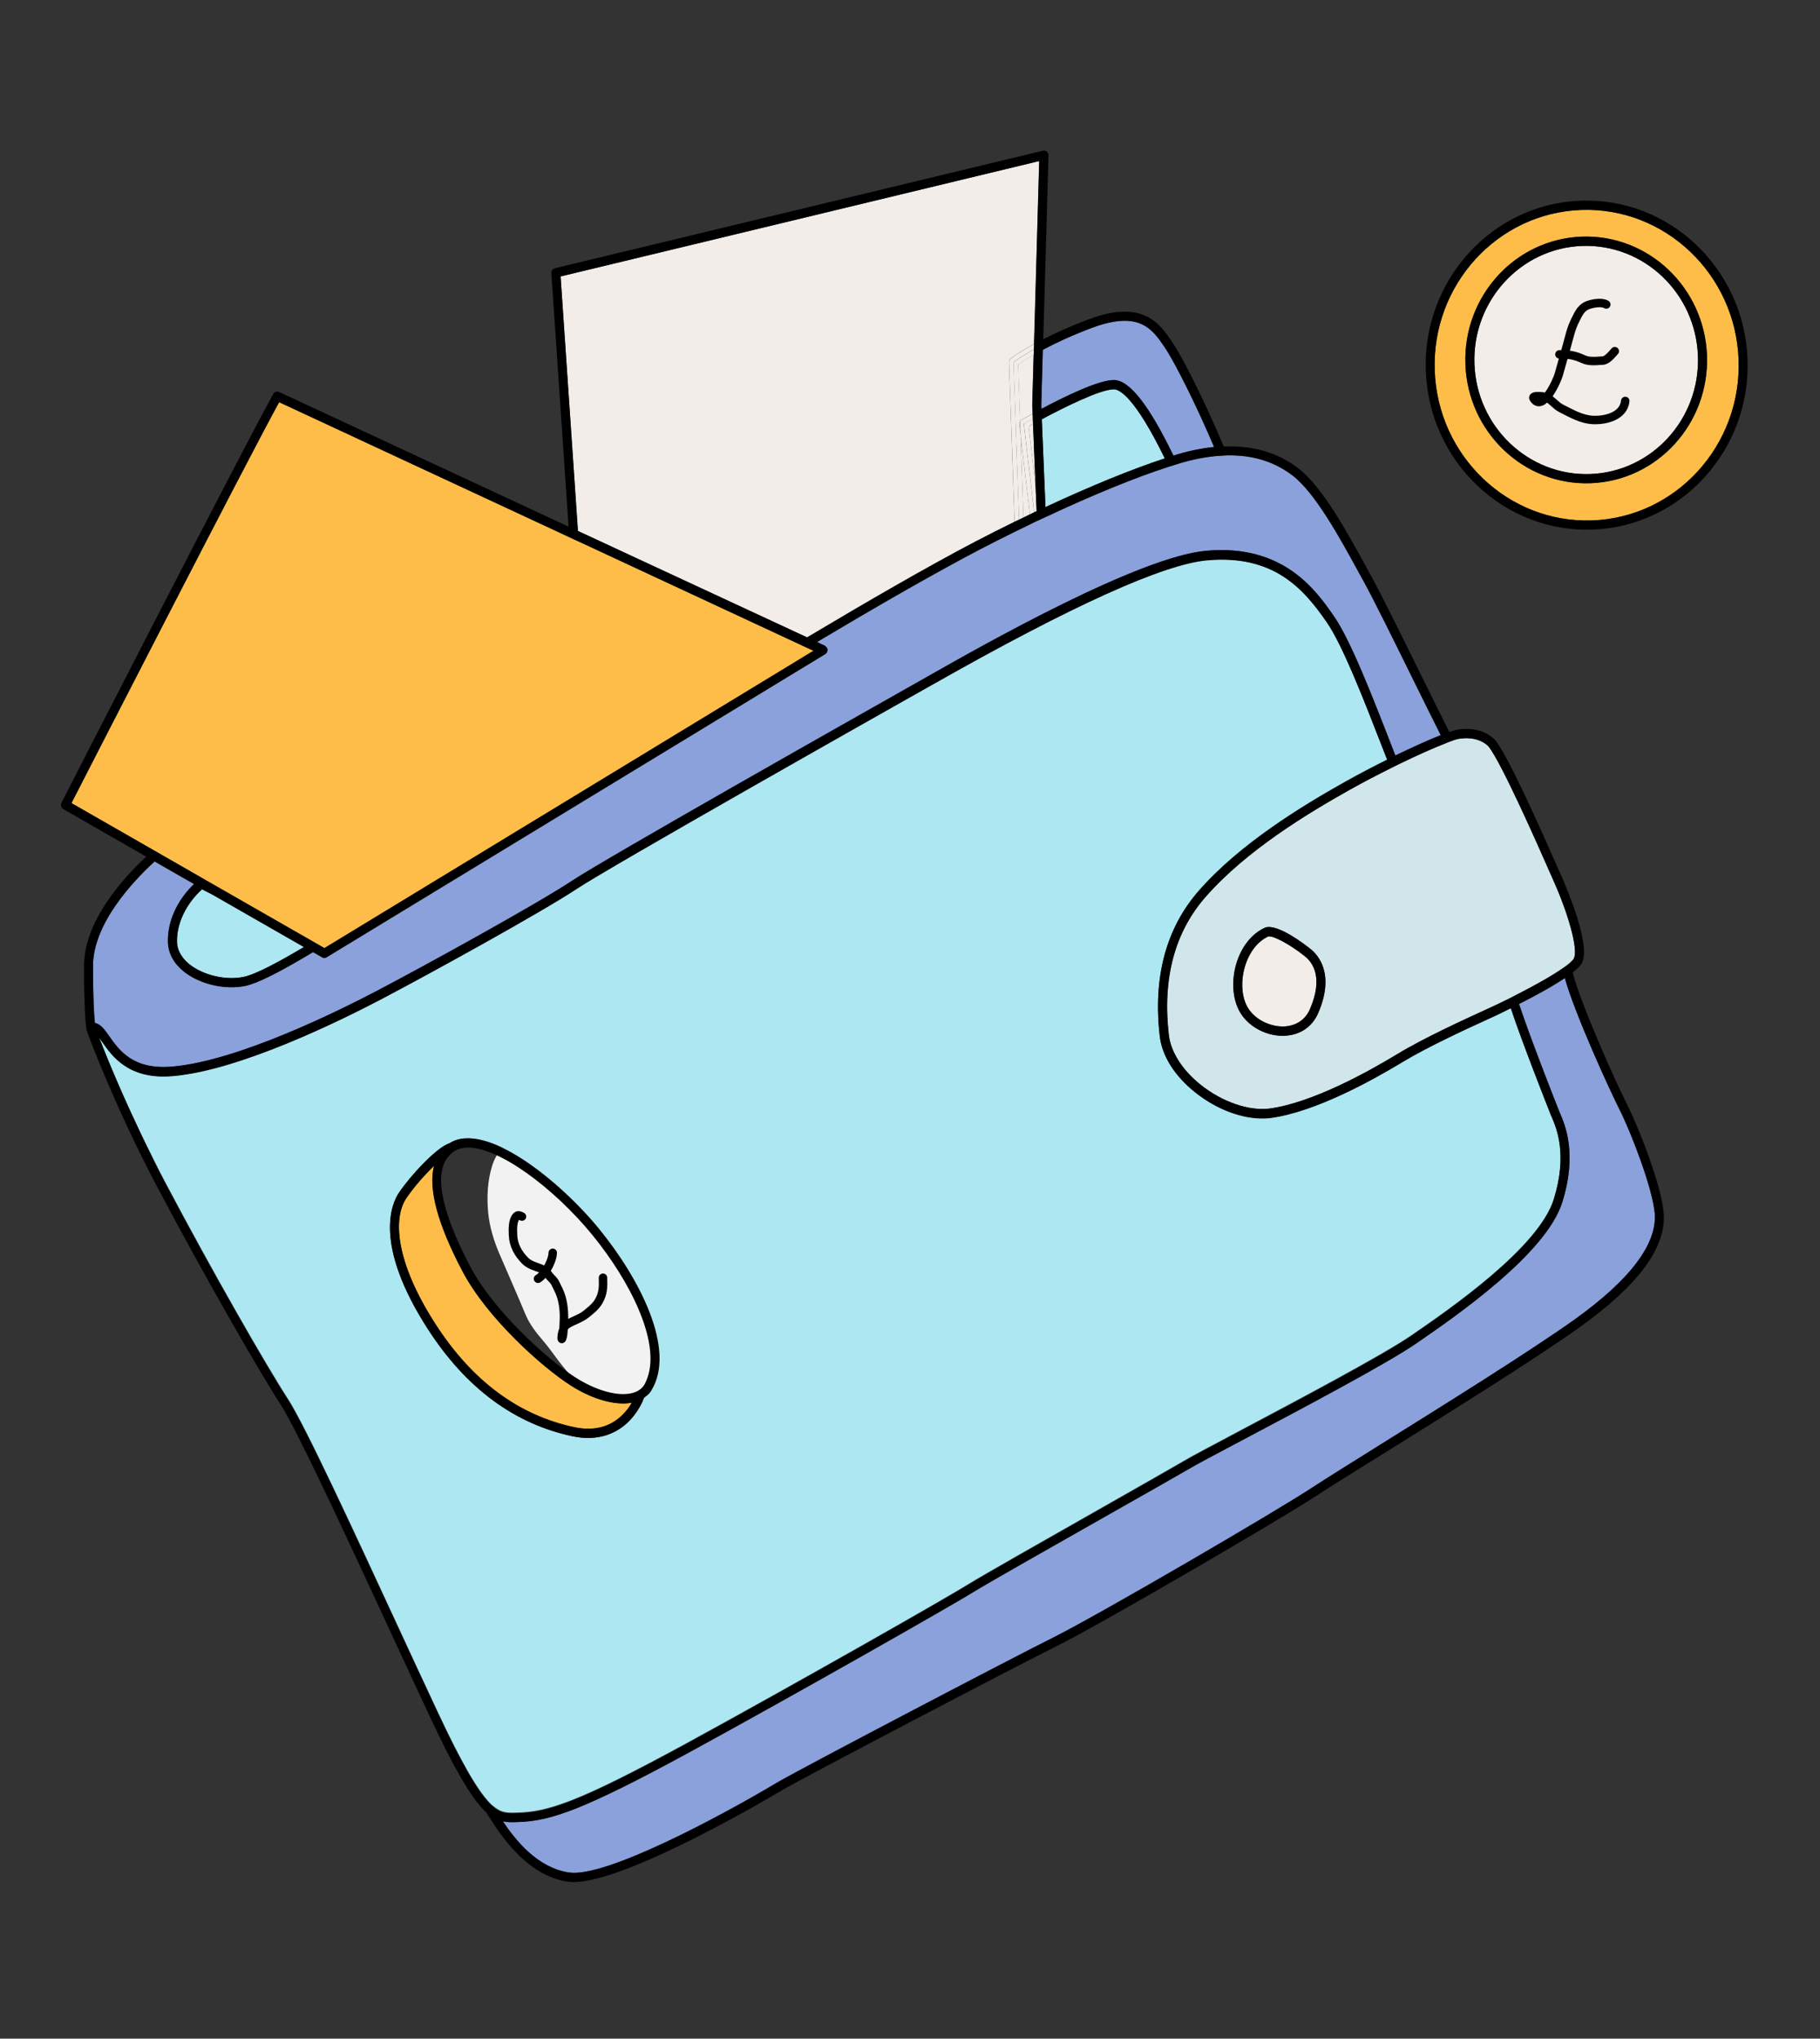 <svg xmlns="http://www.w3.org/2000/svg" width="67" height="75" viewBox="0 0 67 75" fill="none">
  <rect x="0" y="0" width="67" height="75" fill="#333333" stroke="none"/>
  <g clip-path="url(#clip0_10152_15537)">
    <path d="M18.365 42.39C18.414 42.33 18.497 42.221 18.57 42.209C18.613 42.179 18.613 42.161 18.669 42.159C18.769 42.156 18.899 42.123 18.991 42.166C19.058 42.197 19.146 42.178 19.218 42.191C19.317 42.21 19.408 42.254 19.499 42.268C19.647 42.291 19.802 42.36 19.947 42.427C20.015 42.458 20.088 42.448 20.15 42.502C20.22 42.563 20.314 42.6 20.388 42.659C20.535 42.773 20.681 42.879 20.823 43.002C20.958 43.12 21.129 43.173 21.254 43.3C21.307 43.354 21.372 43.409 21.431 43.453C21.54 43.535 21.648 43.621 21.743 43.724C21.767 43.75 21.795 43.791 21.826 43.809C21.904 43.852 21.977 43.928 22.049 43.988C22.137 44.061 22.239 44.155 22.305 44.256C22.387 44.384 22.485 44.496 22.569 44.623C22.684 44.796 22.785 44.983 22.913 45.143C23.12 45.403 23.24 45.758 23.463 45.998C23.498 46.036 23.502 46.09 23.53 46.133C23.564 46.186 23.61 46.228 23.644 46.282C23.743 46.438 23.827 46.599 23.914 46.764C24.136 47.183 24.366 47.586 24.607 47.989C24.736 48.205 24.869 48.428 24.945 48.676C25.049 49.014 25.009 49.486 24.971 49.835C24.946 50.059 24.89 50.277 24.878 50.503C24.871 50.63 24.848 50.738 24.814 50.857C24.772 51.006 24.591 51.151 24.482 51.214C24.055 51.463 23.591 51.604 23.114 51.547C22.837 51.514 22.562 51.377 22.282 51.334C21.862 51.27 21.484 51.03 21.151 50.733C20.708 50.339 20.378 49.773 19.986 49.316C19.746 49.037 19.497 48.722 19.349 48.367C19.037 47.618 18.706 46.873 18.385 46.127C18.182 45.655 18.021 45.133 17.971 44.609C17.916 44.025 17.948 43.423 18.121 42.876C18.172 42.714 18.264 42.516 18.365 42.39Z" fill="#F2F2F2"/>
    <path d="M58.246 9.048C55.976 9.127 54.197 11.072 54.278 13.387C54.359 15.699 56.273 17.518 58.539 17.439C60.808 17.36 62.587 15.415 62.506 13.1C62.429 10.784 60.515 8.968 58.246 9.048Z" fill="#F2EDE9"/>
    <path d="M35.924 19.919C36.401 19.672 36.875 19.432 37.349 19.2L37.144 13.328C37.142 13.273 37.168 13.217 37.213 13.183C37.234 13.167 37.524 12.953 38.063 12.656L38.254 5.925L20.636 10.168L21.272 19.531L29.706 23.452C31.873 22.162 34.128 20.859 35.924 19.919Z" fill="#F2EDE9"/>
    <path d="M37.554 15.504C37.568 15.481 37.585 15.459 37.609 15.443C37.664 15.412 37.81 15.327 38.012 15.217L37.998 14.903L38.05 13.051C37.765 13.215 37.575 13.342 37.478 13.408L37.551 15.504L37.554 15.504Z" fill="#F2EDE9"/>
    <path d="M37.571 16.007L37.677 19.042C37.757 19.002 37.834 18.963 37.914 18.927L37.571 16.007Z" fill="#F2EDE9"/>
    <path d="M37.146 13.328L37.351 19.2C37.407 19.172 37.459 19.145 37.515 19.121L37.313 13.322C37.313 13.322 37.565 13.13 38.062 12.853L38.069 12.656C37.53 12.952 37.24 13.167 37.219 13.182C37.171 13.217 37.144 13.273 37.146 13.328Z" fill="#F2EDE9"/>
    <path d="M37.514 19.12C37.569 19.093 37.622 19.065 37.678 19.041L37.572 16.007L37.526 15.614C37.521 15.573 37.534 15.537 37.554 15.503L37.481 13.41C37.578 13.345 37.768 13.218 38.053 13.054L38.061 12.856C37.567 13.133 37.311 13.325 37.311 13.325L37.514 19.12Z" fill="#F2EDE9"/>
    <path d="M37.867 15.689L38.12 17.845L38.027 15.6C37.975 15.627 37.912 15.662 37.867 15.689Z" fill="#F2EDE9"/>
    <path d="M38.072 18.849L37.688 15.594C37.688 15.594 37.817 15.52 38.019 15.411L38.012 15.221C37.81 15.33 37.665 15.416 37.609 15.447C37.585 15.462 37.568 15.481 37.554 15.507L37.572 16.011L37.915 18.928C37.967 18.897 38.019 18.873 38.072 18.849Z" fill="#F2EDE9"/>
    <path d="M37.528 15.614L37.573 16.007L37.556 15.503C37.536 15.537 37.523 15.574 37.528 15.614Z" fill="#F2EDE9"/>
    <path d="M38.119 17.841L37.867 15.686C37.912 15.659 37.974 15.627 38.026 15.596L38.02 15.406C37.818 15.516 37.69 15.59 37.69 15.59L38.073 18.845C38.104 18.829 38.132 18.817 38.16 18.805L38.119 17.841Z" fill="#F2EDE9"/>
    <path d="M48.039 35.18C47.477 34.735 46.881 34.416 46.691 34.448C46.293 34.63 45.978 35.04 45.823 35.576C45.662 36.137 45.711 36.72 45.954 37.099C46.224 37.525 46.797 37.797 47.328 37.757C47.568 37.738 48.004 37.627 48.223 37.122C48.725 35.961 48.323 35.408 48.039 35.18Z" fill="#F2EDE9"/>
    <path d="M42.879 16.864C41.779 14.61 41.213 14.33 41.014 14.322C41.004 14.322 40.989 14.323 40.975 14.323C40.48 14.341 39.208 14.966 38.352 15.424L38.486 18.655C40.132 17.888 41.673 17.257 42.879 16.864Z" fill="#ACE7F2"/>
    <path d="M6.966 35.471C7.47 35.881 8.313 36.078 8.971 35.938C9.418 35.842 10.27 35.385 11.187 34.841L7.834 32.921L7.437 32.716C6.856 33.241 6.492 33.977 6.516 34.667C6.529 35.036 6.769 35.309 6.966 35.471Z" fill="#ACE7F2"/>
    <path d="M57.126 41.09L57.091 41.011C56.967 40.697 56.049 38.382 55.618 37.084C55.499 37.143 55.381 37.202 55.276 37.253C55.182 37.297 55.032 37.368 54.837 37.459C54.048 37.819 52.576 38.492 51.614 39.074C50.514 39.741 48.424 40.896 46.798 41.118C46.72 41.128 46.639 41.134 46.557 41.137C45.747 41.165 44.788 40.808 43.993 40.174C43.242 39.571 42.78 38.837 42.694 38.109C42.445 35.939 42.928 34.142 44.131 32.765C45.655 31.026 47.935 29.645 49.521 28.756C50.039 28.467 50.565 28.193 51.066 27.942C51.008 27.786 50.946 27.639 50.887 27.483C50.194 25.709 49.411 23.696 48.83 22.864C47.99 21.658 46.9 20.391 44.44 20.605C42.843 20.744 39.479 22.259 34.443 25.114L34.06 25.329C32.138 26.413 22.492 31.861 21.234 32.691C19.904 33.571 15.797 35.828 14.06 36.74C12.566 37.523 8.828 39.372 6.357 39.579C4.728 39.72 4.123 38.842 3.758 38.317C3.72 38.267 3.69 38.225 3.661 38.182C3.657 38.178 3.657 38.175 3.653 38.175C3.79 38.525 4.007 39.073 4.296 39.743C4.358 39.883 4.42 40.031 4.489 40.186C4.52 40.254 4.551 40.326 4.582 40.395C4.658 40.564 4.735 40.74 4.82 40.92C4.835 40.952 4.85 40.985 4.866 41.017C4.965 41.237 5.073 41.463 5.183 41.697C5.206 41.744 5.226 41.791 5.249 41.834C5.363 42.071 5.481 42.312 5.603 42.556C5.626 42.599 5.649 42.646 5.672 42.689C5.801 42.948 5.938 43.214 6.079 43.483C7.855 46.843 9.81 50.241 10.604 51.467C11.23 52.436 12.951 56.157 14.615 59.751C15.144 60.895 15.658 62.007 16.114 62.975C16.956 64.777 17.564 65.842 18.028 66.323C18.061 66.362 18.094 66.39 18.119 66.411C18.123 66.414 18.127 66.414 18.13 66.418C18.438 66.692 18.654 66.688 18.951 66.685L19.004 66.683C20.149 66.665 21.267 66.308 25.232 64.152C29.233 61.972 34.912 58.742 35.668 58.266C36.126 57.98 38.538 56.612 40.668 55.404C42.034 54.629 43.233 53.947 43.577 53.745C43.855 53.578 44.659 53.155 45.675 52.615C47.756 51.512 50.899 49.848 51.951 49.128C53.357 48.161 56.648 45.896 57.203 44.103C57.713 42.466 57.3 41.5 57.126 41.09ZM23.974 51.169C23.974 51.172 23.974 51.172 23.974 51.169C23.907 51.273 23.818 51.353 23.714 51.419C23.527 51.871 23.24 52.265 22.873 52.523C22.541 52.758 22.152 52.885 21.731 52.899C21.526 52.907 21.312 52.889 21.091 52.841C18.952 52.393 17.162 51.074 15.764 48.918C13.726 45.772 14.425 44.266 14.688 43.881C15.133 43.221 16.08 42.212 16.543 42.065C17.857 41.222 20.61 43.44 22.054 45.21C23.528 47.016 24.914 49.659 23.974 51.169Z" fill="#ACE7F2"/>
    <path d="M57.219 32.469L57.081 32.155C56.592 31.046 55.294 28.105 54.801 27.464C54.533 27.195 54.173 27.149 53.922 27.158C53.812 27.162 53.724 27.176 53.671 27.185C53.636 27.194 53.573 27.21 53.506 27.235C53.461 27.251 53.404 27.271 53.349 27.291C53.3 27.311 53.251 27.328 53.191 27.352C52.786 27.512 52.182 27.778 51.488 28.113C51.439 28.137 51.387 28.164 51.338 28.188C51.289 28.211 51.241 28.235 51.188 28.262C50.704 28.502 50.192 28.769 49.678 29.057C48.117 29.935 45.867 31.293 44.378 32.994C43.239 34.291 42.785 36 43.024 38.068C43.095 38.695 43.523 39.364 44.194 39.903C44.989 40.541 45.99 40.882 46.748 40.779C48.318 40.563 50.359 39.432 51.438 38.776C52.417 38.183 53.9 37.506 54.696 37.142C54.888 37.054 55.041 36.983 55.132 36.94C55.264 36.877 55.386 36.814 55.512 36.755C55.56 36.731 55.613 36.704 55.661 36.68C55.714 36.653 55.762 36.629 55.811 36.602C56.56 36.221 57.151 35.882 57.521 35.624C57.573 35.59 57.628 35.551 57.67 35.52C57.725 35.478 57.77 35.44 57.807 35.406C57.866 35.353 57.914 35.303 57.934 35.263C58.117 34.927 57.712 33.578 57.219 32.469ZM48.525 37.266C48.312 37.759 47.897 38.055 47.353 38.1C47.328 38.101 47.3 38.105 47.275 38.106C46.648 38.128 46.002 37.8 45.676 37.288C45.38 36.827 45.317 36.131 45.503 35.477C45.69 34.838 46.077 34.346 46.569 34.127C46.576 34.123 46.583 34.123 46.59 34.119C47.057 33.99 48.044 34.756 48.237 34.91C48.533 35.141 49.142 35.837 48.525 37.266Z" fill="#D0E6EB"/>
    <path d="M58.21 7.726C55.126 7.833 52.706 10.481 52.816 13.632C52.926 16.784 55.525 19.256 58.609 19.148C61.692 19.041 64.113 16.393 64.003 13.242C63.893 10.09 61.293 7.618 58.21 7.726ZM58.55 17.779C56.097 17.865 54.033 15.9 53.945 13.399C53.858 10.898 55.78 8.794 58.233 8.708C60.687 8.623 62.751 10.587 62.838 13.088C62.926 15.59 61.004 17.694 58.55 17.779Z" fill="#FDBD48"/>
    <path d="M29.656 24.115L29.944 23.94L29.854 23.9L29.728 23.842L29.544 23.757L29.357 23.668L21.304 19.921L21.131 19.842L20.958 19.761L10.275 14.796C8.992 17.14 3.354 28.134 2.63 29.545L5.65 31.275L5.806 31.364L5.961 31.454L7.423 32.291L7.582 32.385L7.741 32.474L7.994 32.619L11.521 34.638L11.691 34.735L11.712 34.749L11.846 34.824L11.857 34.831L11.94 34.88L12.013 34.837L29.212 24.386L29.656 24.115Z" fill="#FDBD48"/>
    <path d="M21.159 52.506C21.751 52.628 22.266 52.541 22.688 52.241C22.916 52.079 23.11 51.856 23.261 51.599C23.183 51.613 23.106 51.626 23.021 51.629C22.451 51.649 21.731 51.426 21.017 50.972C19.94 50.285 17.931 48.48 17.035 46.785C16.105 45.03 15.762 43.733 15.977 42.888C15.634 43.218 15.246 43.656 14.959 44.076C14.48 44.78 14.515 46.369 16.043 48.725C17.388 50.81 19.109 52.08 21.159 52.506Z" fill="#FDBD48"/>
    <path d="M41.024 13.982C41.592 14.002 42.304 14.921 43.198 16.762C43.254 16.745 43.317 16.721 43.37 16.708C43.833 16.571 44.273 16.486 44.694 16.443C44.01 14.839 43.245 13.327 42.882 12.787C42.422 12.109 41.948 11.412 40.205 12.058C39.45 12.341 38.843 12.625 38.391 12.868L38.334 14.902L38.339 15.041C39.174 14.599 40.474 13.961 41.024 13.982Z" fill="#8AA1DB"/>
    <path d="M59.615 40.812C59.265 40.122 57.975 37.301 57.606 35.979C57.139 36.295 56.499 36.639 55.921 36.934C56.352 38.239 57.348 40.752 57.398 40.878L57.429 40.95C57.622 41.397 58.07 42.445 57.515 44.22C56.926 46.127 53.568 48.438 52.132 49.424C51.065 50.156 48.038 51.761 45.824 52.931C44.812 53.467 44.011 53.89 43.74 54.053C43.396 54.255 42.194 54.937 40.824 55.713C38.801 56.858 36.285 58.284 35.834 58.567C35.074 59.039 29.385 62.276 25.381 64.46C21.475 66.582 20.277 66.986 19.112 67.026C19.076 67.028 19.041 67.029 19.006 67.03L18.956 67.032C18.807 67.033 18.662 67.031 18.512 67.003C18.983 67.704 19.78 68.71 20.945 68.885C22.278 69.087 26.52 66.822 28.576 65.595C29.221 65.2 37.116 61.067 38.812 60.221C40.488 59.38 46.995 55.592 48.349 54.697C48.803 54.399 49.688 53.849 50.801 53.152C53.133 51.7 56.321 49.713 57.974 48.536C60.004 47.08 60.993 45.776 60.919 44.657C60.844 43.723 60.033 41.638 59.615 40.812Z" fill="#8AA1DB"/>
    <path d="M33.899 25.028L34.278 24.813C36.172 23.742 41.931 20.477 44.409 20.262C47.257 20.009 48.451 21.733 49.097 22.662C49.705 23.529 50.495 25.559 51.193 27.356C51.251 27.504 51.306 27.652 51.364 27.796C52.019 27.477 52.612 27.211 53.036 27.047C52.735 26.45 52.357 25.688 51.964 24.89C51.297 23.535 50.606 22.137 50.212 21.416L49.989 21.011C49.327 19.798 48.418 18.14 47.587 17.5C46.914 16.983 46.114 16.737 45.179 16.755C45.123 16.757 45.063 16.762 45.002 16.764C44.942 16.767 44.886 16.768 44.826 16.774C44.395 16.811 43.94 16.897 43.452 17.038C43.417 17.047 43.375 17.063 43.34 17.075C43.291 17.091 43.235 17.108 43.182 17.124C43.13 17.141 43.077 17.157 43.021 17.174C41.791 17.571 40.197 18.223 38.495 19.021C38.44 19.045 38.387 19.072 38.331 19.096C38.311 19.108 38.286 19.116 38.265 19.128C38.234 19.143 38.202 19.155 38.167 19.171C38.147 19.183 38.126 19.191 38.105 19.199C38.052 19.223 38 19.25 37.948 19.278C37.861 19.321 37.77 19.364 37.683 19.407C37.627 19.435 37.575 19.459 37.519 19.486C37.464 19.514 37.411 19.538 37.355 19.565C36.927 19.778 36.495 19.994 36.067 20.217C34.333 21.122 32.172 22.371 30.075 23.622L30.363 23.758C30.374 23.761 30.378 23.772 30.385 23.779C30.429 23.811 30.459 23.854 30.46 23.908C30.461 23.919 30.454 23.93 30.454 23.941C30.446 23.993 30.422 24.038 30.381 24.065L30.207 24.169L12.02 35.221C11.995 35.236 11.967 35.245 11.943 35.246C11.914 35.247 11.882 35.24 11.857 35.223L11.734 35.151L11.582 35.064L11.52 35.03C11.382 35.115 11.242 35.193 11.107 35.275C10.249 35.776 9.483 36.176 9.033 36.272C8.28 36.43 7.34 36.211 6.756 35.737C6.392 35.443 6.194 35.073 6.18 34.675C6.154 33.912 6.52 33.128 7.116 32.548C7.123 32.54 7.13 32.533 7.14 32.525L6.652 32.246L6.507 32.163L5.69 31.694C4.886 32.432 3.43 33.974 3.421 35.529C3.42 36.721 3.46 37.366 3.484 37.636C3.698 37.672 3.854 37.89 4.015 38.126C4.38 38.65 4.887 39.364 6.319 39.244C8.729 39.04 12.422 37.214 13.898 36.439C15.632 35.53 19.725 33.281 21.045 32.409C22.285 31.59 31.198 26.552 33.899 25.028Z" fill="#8AA1DB"/>
    <path d="M58.199 7.382C54.932 7.497 52.371 10.306 52.488 13.64C52.604 16.974 55.358 19.598 58.622 19.484C61.886 19.37 64.45 16.561 64.333 13.226C64.217 9.892 61.467 7.268 58.199 7.382ZM58.61 19.145C55.526 19.252 52.927 16.78 52.817 13.629C52.707 10.477 55.127 7.83 58.211 7.722C61.295 7.614 63.894 10.087 64.004 13.238C64.114 16.39 61.694 19.037 58.61 19.145Z" fill="black"/>
    <path d="M58.235 8.705C55.781 8.791 53.859 10.894 53.947 13.396C54.034 15.897 56.098 17.862 58.551 17.776C61.005 17.69 62.927 15.587 62.84 13.085C62.752 10.588 60.688 8.619 58.235 8.705ZM58.54 17.44C56.27 17.519 54.36 15.703 54.279 13.388C54.199 11.076 55.981 9.127 58.247 9.048C60.516 8.969 62.426 10.785 62.507 13.101C62.591 15.412 60.809 17.361 58.54 17.44Z" fill="black"/>
    <path d="M10.326 51.664C10.937 52.615 12.731 56.486 14.315 59.904C14.844 61.049 15.361 62.16 15.813 63.128C16.683 64.992 17.294 66.052 17.783 66.562C17.82 66.605 17.857 66.64 17.89 66.664C17.927 66.718 17.968 66.782 18.017 66.861C18.426 67.501 19.386 68.999 20.896 69.225C20.982 69.236 21.078 69.244 21.184 69.24C23.227 69.169 28.505 66.03 28.741 65.89C29.387 65.495 37.26 61.374 38.954 60.532C40.636 59.687 47.164 55.883 48.525 54.988C48.976 54.691 49.857 54.144 50.971 53.451C53.305 51.998 56.5 50.007 58.16 48.823C60.322 47.271 61.334 45.904 61.247 44.639C61.169 43.618 60.321 41.476 59.91 40.656C59.476 39.801 58.181 36.922 57.896 35.776C58.058 35.65 58.185 35.529 58.235 35.432C58.584 34.758 57.632 32.579 57.524 32.331L57.386 32.017C56.843 30.786 55.573 27.905 55.057 27.243C55.053 27.24 55.049 27.232 55.046 27.229C54.546 26.713 53.826 26.811 53.615 26.851C53.555 26.864 53.464 26.889 53.355 26.93C53.054 26.333 52.669 25.553 52.265 24.737C51.597 23.379 50.903 21.977 50.509 21.249L50.286 20.843C49.57 19.537 48.68 17.909 47.792 17.227C47.034 16.646 46.114 16.382 45.052 16.427C44.391 14.863 43.59 13.235 43.156 12.588C42.704 11.92 42.087 10.998 40.096 11.741C39.41 11.995 38.849 12.252 38.406 12.479L38.599 5.716C38.601 5.665 38.578 5.611 38.538 5.579C38.497 5.544 38.444 5.531 38.395 5.544L20.426 9.868C20.345 9.886 20.294 9.964 20.297 10.048L20.931 19.375L10.274 14.42C10.198 14.382 10.103 14.415 10.063 14.489C8.869 16.637 2.329 29.402 2.262 29.533C2.219 29.615 2.251 29.716 2.327 29.765L5.383 31.515C4.525 32.313 3.105 33.876 3.092 35.526C3.09 37.006 3.152 37.655 3.175 37.812C3.175 37.815 3.172 37.815 3.172 37.819C3.173 37.837 3.185 37.892 3.189 37.91C3.358 38.368 4.279 40.807 5.783 43.658C7.566 47.022 9.528 50.434 10.326 51.664ZM59.618 40.813C60.036 41.639 60.846 43.724 60.918 44.661C60.993 45.781 60.003 47.084 57.973 48.541C56.32 49.718 53.129 51.705 50.801 53.157C49.684 53.854 48.803 54.404 48.349 54.701C46.994 55.597 40.487 59.385 38.812 60.226C37.115 61.072 29.224 65.204 28.575 65.6C26.516 66.827 22.278 69.096 20.945 68.89C19.783 68.715 18.982 67.705 18.511 67.008C18.661 67.039 18.807 67.042 18.956 67.037L19.005 67.035C19.04 67.034 19.076 67.032 19.111 67.031C20.276 66.99 21.478 66.586 25.381 64.465C29.384 62.281 35.074 59.044 35.833 58.572C36.284 58.289 38.801 56.863 40.824 55.717C42.193 54.942 43.396 54.26 43.74 54.058C44.01 53.895 44.811 53.472 45.824 52.936C48.037 51.765 51.065 50.161 52.131 49.429C53.564 48.443 56.925 46.132 57.514 44.224C58.069 42.45 57.618 41.402 57.428 40.955L57.398 40.883C57.347 40.757 56.352 38.243 55.92 36.938C56.502 36.644 57.138 36.3 57.606 35.984C57.974 37.306 59.267 40.123 59.618 40.813ZM53.35 27.292C53.406 27.271 53.462 27.251 53.508 27.235C53.574 27.211 53.637 27.194 53.672 27.186C53.725 27.176 53.813 27.162 53.923 27.158C54.175 27.15 54.534 27.196 54.802 27.464C55.296 28.105 56.593 31.047 57.082 32.156L57.221 32.469C57.713 33.574 58.115 34.924 57.939 35.267C57.919 35.304 57.871 35.353 57.813 35.41C57.775 35.444 57.73 35.482 57.675 35.524C57.633 35.555 57.578 35.594 57.526 35.628C57.156 35.886 56.565 36.225 55.816 36.606C55.767 36.633 55.719 36.657 55.666 36.684C55.618 36.708 55.566 36.735 55.517 36.759C55.391 36.822 55.269 36.881 55.137 36.944C55.046 36.987 54.893 37.058 54.701 37.146C53.905 37.51 52.422 38.187 51.444 38.78C50.364 39.436 48.319 40.564 46.753 40.783C45.995 40.886 44.994 40.545 44.199 39.907C43.528 39.371 43.101 38.702 43.029 38.072C42.79 36.004 43.244 34.295 44.383 32.998C45.873 31.297 48.122 29.935 49.683 29.061C50.197 28.773 50.713 28.506 51.194 28.267C51.242 28.243 51.291 28.219 51.343 28.192C51.392 28.168 51.444 28.141 51.493 28.117C52.187 27.779 52.791 27.512 53.196 27.356C53.256 27.328 53.301 27.312 53.35 27.292ZM40.206 12.058C41.953 11.412 42.423 12.105 42.883 12.787C43.246 13.327 44.011 14.839 44.695 16.443C44.274 16.487 43.834 16.571 43.371 16.708C43.319 16.725 43.255 16.745 43.199 16.762C42.306 14.921 41.593 14.003 41.025 13.982C40.475 13.961 39.172 14.599 38.336 15.045L38.332 14.906L38.388 12.871C38.844 12.629 39.451 12.341 40.206 12.058ZM42.88 16.864C41.675 17.257 40.134 17.889 38.487 18.656L38.353 15.425C39.209 14.967 40.481 14.341 40.977 14.324C40.991 14.323 41.005 14.323 41.016 14.322C41.215 14.33 41.781 14.61 42.88 16.864ZM38.259 5.925L38.069 12.656L38.061 12.854L38.054 13.051L38.002 14.903L38.016 15.217L38.023 15.407L38.03 15.597L38.122 17.842L38.163 18.806C38.132 18.822 38.104 18.834 38.076 18.846C38.023 18.869 37.971 18.897 37.919 18.921C37.839 18.96 37.762 18.999 37.682 19.035C37.626 19.062 37.574 19.09 37.518 19.114C37.462 19.141 37.41 19.165 37.354 19.192C36.88 19.425 36.403 19.665 35.929 19.911C34.133 20.852 31.882 22.155 29.715 23.448L21.277 19.535L20.638 10.171L38.259 5.925ZM2.631 29.546C3.355 28.135 8.993 17.141 10.276 14.796L20.963 19.765L21.136 19.847L21.309 19.925L29.361 23.669L29.549 23.757L29.733 23.842L29.859 23.9L29.949 23.941L29.661 24.116L29.216 24.387L12.014 34.837L11.941 34.88L11.858 34.832L11.847 34.825L11.714 34.749L11.692 34.735L11.522 34.639L7.995 32.62L7.742 32.475L7.583 32.385L7.424 32.292L5.963 31.455L5.807 31.365L5.652 31.276L2.631 29.546ZM11.189 34.841C10.272 35.385 9.423 35.846 8.973 35.938C8.315 36.078 7.475 35.877 6.968 35.471C6.771 35.309 6.531 35.04 6.518 34.667C6.494 33.977 6.858 33.241 7.439 32.716L7.836 32.921L11.189 34.841ZM3.425 35.525C3.435 33.971 4.891 32.425 5.694 31.691L6.512 32.16L6.657 32.242L7.145 32.521C7.138 32.529 7.131 32.536 7.121 32.544C6.521 33.128 6.158 33.908 6.185 34.672C6.199 35.07 6.4 35.439 6.761 35.734C7.344 36.207 8.284 36.426 9.037 36.269C9.488 36.172 10.254 35.773 11.111 35.271C11.247 35.193 11.386 35.112 11.525 35.026L11.586 35.061L11.738 35.147L11.861 35.219C11.886 35.233 11.919 35.243 11.947 35.242C11.975 35.241 12 35.233 12.024 35.217L30.212 24.166L30.385 24.061C30.43 24.034 30.454 23.989 30.459 23.938C30.462 23.927 30.465 23.916 30.465 23.905C30.463 23.85 30.433 23.807 30.39 23.776C30.382 23.768 30.375 23.762 30.367 23.754L30.079 23.618C32.176 22.368 34.338 21.122 36.071 20.213C36.499 19.99 36.931 19.774 37.36 19.562C37.416 19.534 37.468 19.51 37.524 19.483C37.58 19.455 37.632 19.428 37.688 19.404C37.775 19.361 37.865 19.317 37.952 19.274C38.005 19.25 38.057 19.223 38.109 19.195C38.13 19.184 38.151 19.176 38.172 19.168C38.203 19.152 38.235 19.14 38.27 19.124C38.291 19.112 38.315 19.104 38.336 19.092C38.392 19.065 38.444 19.041 38.5 19.017C40.202 18.219 41.795 17.564 43.026 17.17C43.082 17.153 43.134 17.137 43.187 17.12C43.24 17.104 43.296 17.084 43.345 17.071C43.38 17.059 43.422 17.047 43.457 17.034C43.945 16.893 44.399 16.808 44.83 16.771C44.89 16.765 44.947 16.763 45.007 16.761C45.067 16.759 45.127 16.749 45.184 16.751C46.119 16.733 46.914 16.979 47.592 17.497C48.422 18.137 49.331 19.794 49.994 21.007L50.217 21.412C50.611 22.134 51.301 23.535 51.969 24.887C52.362 25.685 52.739 26.447 53.04 27.043C52.617 27.211 52.027 27.477 51.368 27.792C51.31 27.648 51.255 27.504 51.197 27.352C50.5 25.559 49.706 23.525 49.101 22.662C48.456 21.733 47.258 20.009 44.413 20.262C41.94 20.477 36.176 23.738 34.282 24.813L33.903 25.028C31.203 26.552 22.29 31.587 21.057 32.405C19.737 33.277 15.643 35.526 13.91 36.435C12.434 37.21 8.741 39.036 6.33 39.24C4.899 39.356 4.392 38.643 4.026 38.122C3.862 37.89 3.709 37.672 3.495 37.632C3.465 37.366 3.424 36.717 3.425 35.525ZM5.603 42.568C5.481 42.319 5.359 42.079 5.248 41.845C5.225 41.798 5.202 41.752 5.183 41.708C5.072 41.475 4.965 41.248 4.865 41.028C4.85 40.996 4.834 40.964 4.819 40.931C4.735 40.751 4.658 40.575 4.581 40.406C4.55 40.334 4.519 40.265 4.489 40.197C4.419 40.042 4.358 39.898 4.296 39.754C4.007 39.08 3.785 38.532 3.653 38.186C3.656 38.19 3.657 38.193 3.66 38.193C3.69 38.232 3.72 38.275 3.757 38.329C4.123 38.853 4.731 39.731 6.357 39.591C8.827 39.384 12.566 37.535 14.059 36.751C15.796 35.839 19.903 33.582 21.234 32.702C22.491 31.872 32.141 26.42 34.06 25.34L34.442 25.126C39.482 22.273 42.846 20.756 44.44 20.616C46.899 20.398 47.989 21.669 48.829 22.876C49.414 23.707 50.197 25.72 50.886 27.495C50.949 27.654 51.007 27.801 51.066 27.953C50.564 28.201 50.038 28.475 49.52 28.767C47.938 29.656 45.654 31.038 44.131 32.776C42.927 34.149 42.444 35.947 42.694 38.121C42.776 38.849 43.238 39.582 43.992 40.185C44.787 40.823 45.746 41.177 46.557 41.148C46.638 41.145 46.72 41.139 46.797 41.129C48.423 40.904 50.514 39.752 51.614 39.085C52.575 38.503 54.048 37.83 54.836 37.47C55.032 37.379 55.185 37.312 55.276 37.264C55.38 37.213 55.499 37.154 55.617 37.095C56.049 38.393 56.966 40.704 57.09 41.022L57.125 41.101C57.303 41.512 57.712 42.477 57.199 44.129C56.645 45.922 53.353 48.187 51.948 49.154C50.899 49.874 47.753 51.541 45.672 52.641C44.655 53.181 43.851 53.604 43.574 53.771C43.23 53.973 42.031 54.655 40.665 55.43C38.534 56.638 36.122 58.006 35.664 58.292C34.908 58.765 29.229 61.994 25.229 64.178C21.263 66.334 20.145 66.692 19.001 66.71L18.948 66.711C18.65 66.718 18.43 66.718 18.123 66.444C18.119 66.441 18.116 66.441 18.112 66.437C18.087 66.416 18.054 66.384 18.02 66.349C17.557 65.868 16.949 64.807 16.107 63.001C15.654 62.033 15.141 60.925 14.608 59.777C12.944 56.183 11.223 52.462 10.597 51.493C9.803 50.271 7.848 46.869 6.072 43.509C5.931 43.24 5.794 42.978 5.665 42.715C5.648 42.654 5.626 42.611 5.603 42.568Z" fill="black"/>
    <path d="M48.243 34.91C48.05 34.756 47.062 33.989 46.596 34.119C46.589 34.123 46.581 34.123 46.575 34.127C46.082 34.346 45.692 34.838 45.509 35.477C45.319 36.131 45.386 36.827 45.682 37.288C46.008 37.8 46.657 38.128 47.281 38.106C47.309 38.105 47.334 38.104 47.358 38.1C47.899 38.055 48.318 37.759 48.531 37.265C49.144 35.836 48.535 35.141 48.243 34.91ZM48.225 37.126C48.005 37.631 47.569 37.741 47.329 37.761C46.798 37.801 46.225 37.529 45.955 37.103C45.712 36.724 45.663 36.137 45.824 35.579C45.979 35.044 46.294 34.631 46.692 34.452C46.882 34.42 47.482 34.739 48.04 35.184C48.324 35.408 48.726 35.961 48.225 37.126Z" fill="black"/>
    <path d="M21.093 52.842C21.311 52.889 21.528 52.907 21.733 52.9C22.158 52.885 22.544 52.758 22.876 52.523C23.242 52.266 23.533 51.872 23.716 51.419C23.817 51.35 23.91 51.273 23.973 51.169C23.973 51.169 23.973 51.169 23.973 51.165C24.916 49.651 23.527 47.009 22.053 45.207C20.609 43.437 17.855 41.215 16.541 42.061L16.538 42.061C16.075 42.213 15.132 43.222 14.687 43.877C14.424 44.263 13.725 45.768 15.763 48.914C17.165 51.078 18.954 52.397 21.093 52.842ZM16.604 42.447C16.639 42.416 16.673 42.382 16.715 42.355C16.721 42.351 16.732 42.351 16.739 42.343C16.788 42.312 16.84 42.292 16.896 42.272C16.984 42.243 17.078 42.222 17.181 42.218C18.349 42.177 20.402 43.718 21.802 45.428C23.198 47.134 24.299 49.337 23.842 50.665C23.804 50.776 23.758 50.884 23.697 50.981C23.694 50.989 23.683 50.992 23.68 51C23.623 51.079 23.543 51.136 23.453 51.183C22.976 51.427 22.076 51.242 21.188 50.678C20.1 49.984 18.152 48.188 17.324 46.619C16.52 45.104 15.769 43.181 16.604 42.447ZM14.96 44.08C15.243 43.66 15.635 43.223 15.978 42.893C15.763 43.737 16.106 45.034 17.036 46.79C17.932 48.484 19.941 50.29 21.017 50.976C21.732 51.43 22.452 51.653 23.022 51.633C23.107 51.631 23.184 51.617 23.262 51.603C23.111 51.861 22.917 52.083 22.689 52.245C22.267 52.545 21.749 52.632 21.16 52.51C19.11 52.081 17.389 50.81 16.044 48.733C14.515 46.373 14.481 44.78 14.96 44.08Z" fill="black"/>
    <path d="M59.133 11.202C58.964 11.098 58.619 11.161 58.441 11.232C58.193 11.33 58.103 11.558 57.987 11.786C57.836 12.082 57.774 12.389 57.685 12.707C57.584 13.068 57.479 13.429 57.379 13.791C57.314 14.024 56.788 15.176 56.456 14.66C56.369 14.525 56.867 14.582 56.931 14.615C57.134 14.719 57.268 14.919 57.469 15.021C57.846 15.211 58.224 15.435 58.654 15.451C59.122 15.469 59.773 15.305 59.831 14.75" stroke="black" stroke-width="0.311" stroke-linecap="round"/>
    <path d="M57.408 13.037C57.731 13.026 57.991 13.076 58.288 13.214C58.509 13.316 58.766 13.279 59.004 13.265C59.171 13.256 59.34 13.035 59.445 12.919" stroke="black" stroke-width="0.311" stroke-linecap="round"/>
    <path d="M19.216 44.757C19.131 44.718 19.072 44.68 19.006 44.753C18.863 44.91 18.878 45.239 18.886 45.441C18.899 45.813 19.078 46.126 19.335 46.383C19.553 46.602 19.841 46.598 20.079 46.761C20.131 46.797 20.166 46.874 20.206 46.922C20.28 47.013 20.387 47.097 20.44 47.205C20.526 47.381 20.619 47.547 20.672 47.74C20.763 48.068 20.775 48.398 20.752 48.737C20.741 48.888 20.748 49.072 20.702 49.219C20.657 49.361 20.682 49.1 20.692 49.064C20.727 48.938 20.759 48.797 20.874 48.724C21.099 48.581 21.364 48.516 21.575 48.346C21.744 48.211 21.925 48.071 22.037 47.879C22.206 47.589 22.21 47.349 22.198 47.007" stroke="black" stroke-width="0.311" stroke-linecap="round"/>
    <path d="M20.348 46.089C20.345 46.289 20.22 46.553 20.12 46.712C20.05 46.823 19.917 46.982 19.805 47.045" stroke="black" stroke-width="0.311" stroke-linecap="round"/>
  </g>
  <defs>
    <clipPath id="clip0_10152_15537">
      <rect width="63.6" height="72" fill="white" transform="translate(0.587 2.755) rotate(-2)"/>
    </clipPath>
  </defs>
</svg>